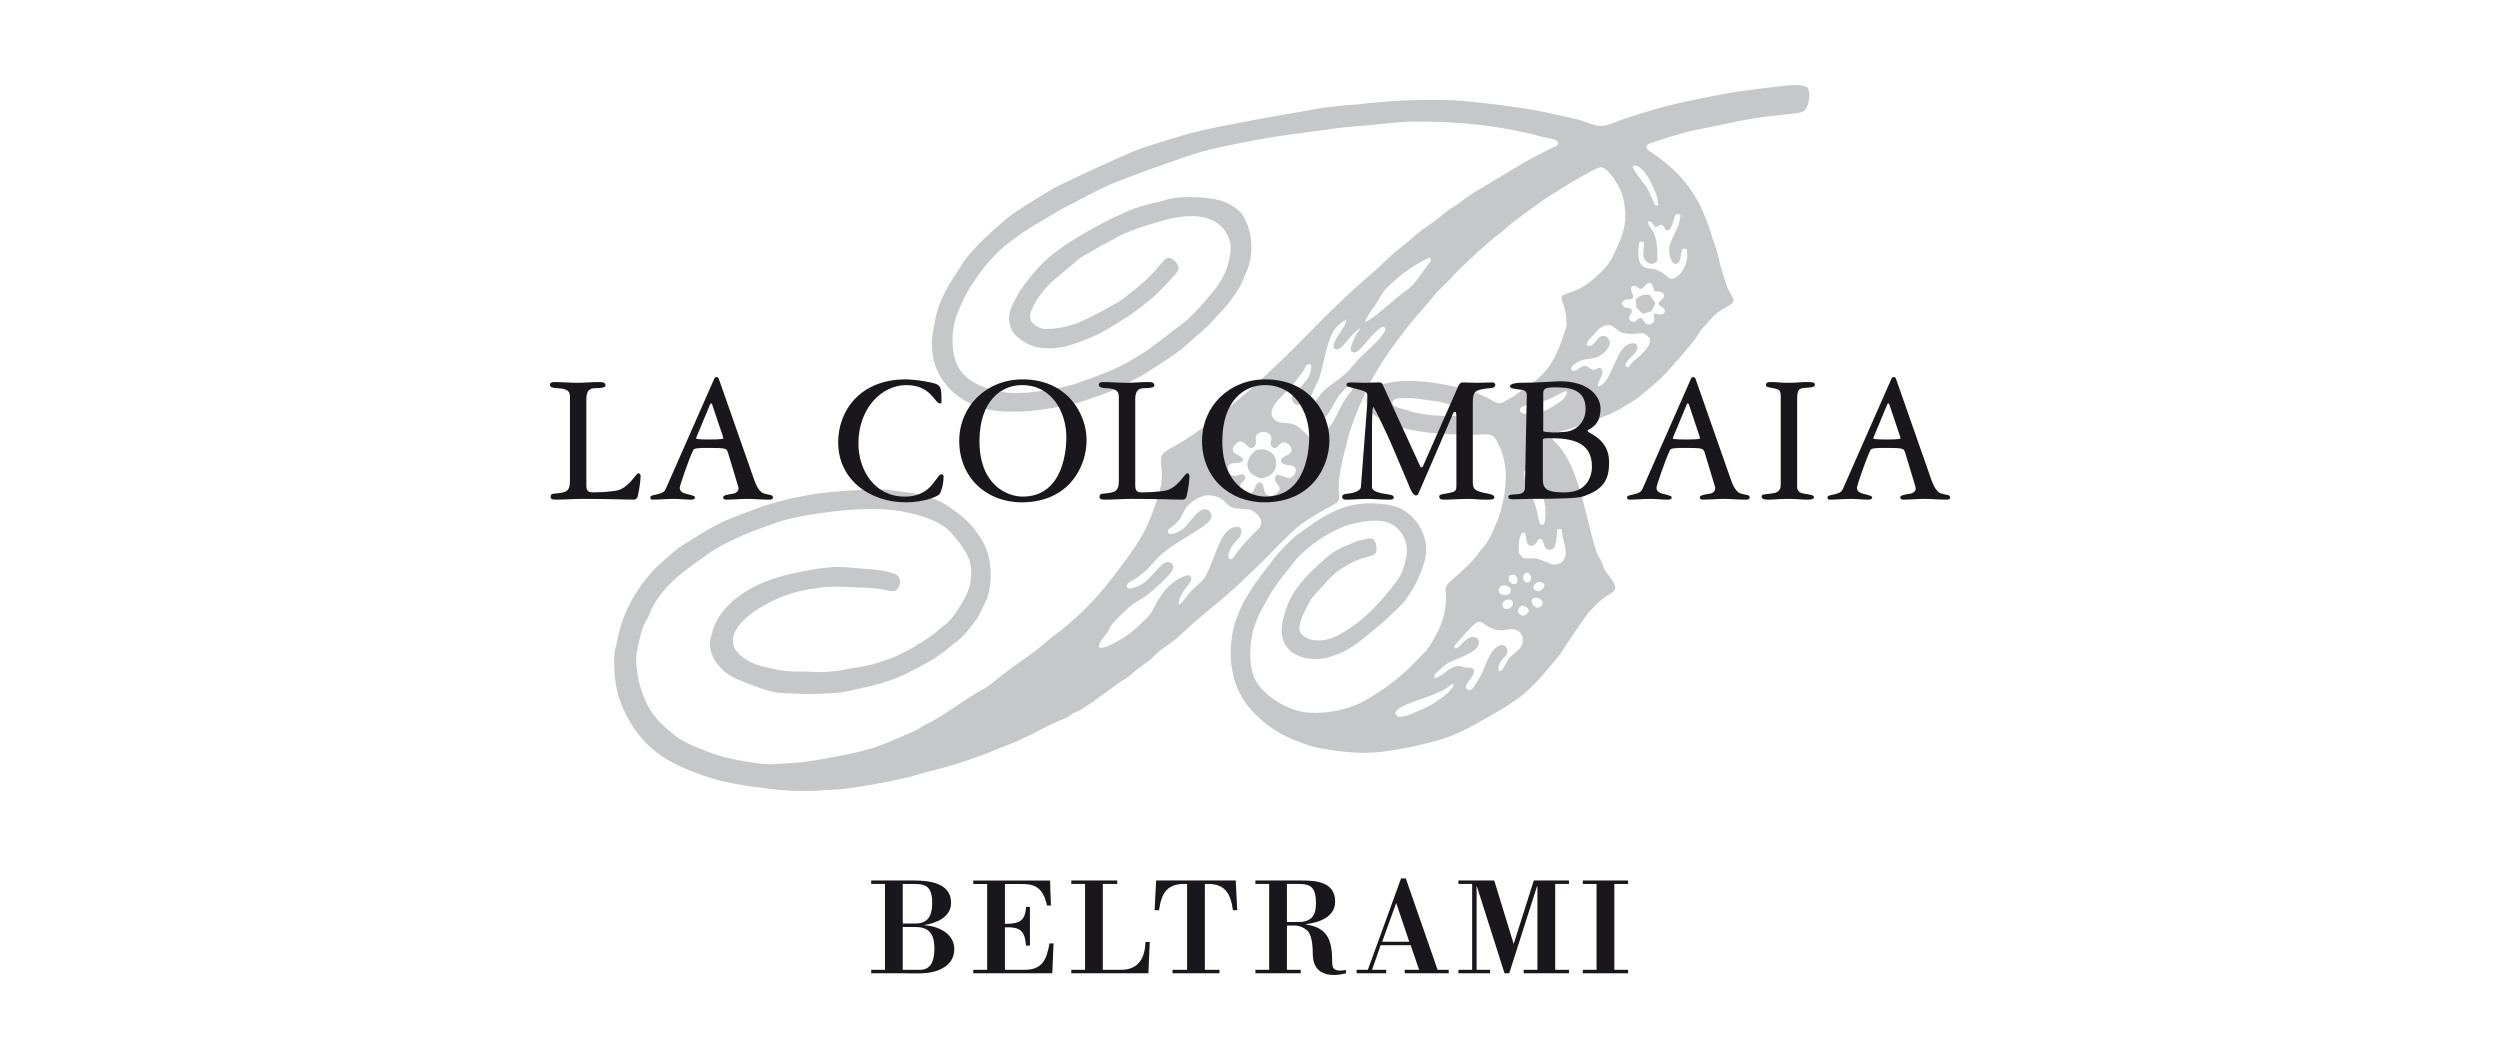 <?xml version="1.0" encoding="utf-8"?>
<!-- Generator: Adobe Illustrator 15.0.2, SVG Export Plug-In . SVG Version: 6.00 Build 0)  -->
<!DOCTYPE svg PUBLIC "-//W3C//DTD SVG 1.1//EN" "http://www.w3.org/Graphics/SVG/1.1/DTD/svg11.dtd">
<svg version="1.1" id="Livello_1" xmlns="http://www.w3.org/2000/svg" xmlns:xlink="http://www.w3.org/1999/xlink" x="0px" y="0px"
	 width="320px" height="133px" viewBox="0 0 320 133" enable-background="new 0 0 320 133" xml:space="preserve">
<g>
	<path fill="#C6C7C8" d="M228.888,10.928c0.59-0.066,2.168-0.095,2.472,0.306c0.498,0.68,0.119,2.526-0.408,2.924
		c-0.493,0.381-1.638,0.406-2.605,0.504c-2.792,0.271-5.305,0.688-8.033,1.313c-1.593,0.365-3.381,0.619-5.086,1.108
		c-1.207,0.341-2.363,0.712-3.579,1.109c-0.512,0.163-0.887,0.271-0.901,0.604c-0.038,0.425,0.69,0.736,1.001,0.958
		c1.135,0.832,2.176,1.609,3.124,2.624c1.279,1.373,2.356,2.989,3.069,4.638c0.196,0.425,0.355,0.925,0.564,1.409
		c0.2,0.467,0.37,0.918,0.493,1.414c0.26,0.972,0.712,1.905,0.921,2.924c0.206,0.985,0.519,2.034,0.855,3.028
		c0.144,0.407,0.228,0.878,0.512,1.408c0.174,0.369,0.64,0.979,0.595,1.313c-0.055,0.442-1.003,0.821-1.467,1.108
		c-0.849,0.531-1.334,1.099-1.961,1.815c-0.204,0.233-0.43,0.428-0.617,0.657c-0.375,0.508-0.638,1.063-1.001,1.509
		c-1.111,1.368-2.329,2.746-3.533,4.085c-0.849,0.949-1.689,1.585-2.658,2.421c-0.468,0.394-0.901,0.789-1.417,1.109
		c-0.986,0.61-2.056,1.314-3.221,1.814c-1.662,0.71-3.635,1.406-5.595,2.015c-0.625,0.197-1.658,0.335-1.774,0.758
		c-0.109,0.391,0.361,0.684,0.646,1.007c1.946,2.119,2.831,5.308,3.634,8.474c0.455,1.746,0.88,3.747,1.469,5.441
		c0.116,0.357,0.404,0.724,0.594,1.161c0.194,0.41,0.297,0.856,0.513,1.209c0.251,0.412,1.312,1.522,1.264,2.173
		c-0.022,0.435-0.541,0.675-1.008,0.957c-0.883,0.526-1.409,1.14-2.063,1.814c-0.351,0.346-0.605,0.684-0.852,1.059
		c-0.872,1.193-1.559,2.286-2.392,3.479c-0.242,0.376-0.478,0.796-0.747,1.16c-0.547,0.737-1.18,1.414-1.761,2.114
		c-0.88,1.089-1.833,2.044-2.879,2.976c-0.326,0.302-1.85,1.315-2.268,1.611c-0.195,0.142-1.001,0.593-1.211,0.707
		c-0.414,0.234-2.045,1.18-2.474,1.416c-1.647,0.902-3.367,1.769-5.44,2.318c-2.052,0.54-4.016,0.972-6.442,1.313
		c-3.092,0.432-6.258-0.022-8.887-0.554c-0.533-0.115-0.989-0.278-1.467-0.458c-0.959-0.357-1.894-0.713-2.709-1.159
		c-1.666-0.885-3.063-2.056-4.297-3.48c-0.543-0.637-1.104-1.612-1.461-2.421c-0.825-1.902-1.079-4.323-0.699-6.753
		c0.316-2.065,1.279-4.068,2.211-5.542c0.997-1.572,2.133-3.016,3.29-4.493c0.543-0.709,1.224-1.344,1.858-2.013
		c0.63-0.663,1.413-1.187,2.164-1.714c2.099-1.451,4.628-3.286,8.476-3.179c1.102,0.029,2.323,0.159,3.327,0.553
		c0.956,0.383,1.91,1.25,2.467,2.071c0.577,0.846,1.111,2.166,1.063,3.428c-0.051,1.326-0.579,2.503-1.007,3.53
		c-0.372,0.881-1.1,2.061-1.672,2.821c-0.544,0.743-1.479,1.48-2.268,2.27c-0.787,0.787-3.226,2.742-3.684,3.078
		c-0.853,0.631-1.752,1.238-2.865,1.61c-0.562,0.187-1.165,0.441-1.722,0.504c-2.811,0.347-4.875-0.791-5.234-2.925
		c-0.193-1.108,0.175-2.367,0.493-3.377c0.307-0.965,0.852-1.975,1.365-2.667c1.094-1.515,2.459-2.779,4.038-4.136
		c0.7-0.606,1.478-1.028,2.611-1.466c0.393-0.14,0.846-0.406,1.466-0.555c0.575-0.132,1.274-0.351,1.621-0.196
		c0.444,0.201,0.592,1.322,0.444,1.705c-0.163,0.446-0.893,0.528-1.654,0.76c-1.625,0.475-3.466,1.652-4.402,2.729
		c-0.343,0.411-0.768,0.826-1.16,1.252c-0.352,0.436-0.816,0.814-1.088,1.263c-0.156,0.25-1.634,2.717-1.517,3.886
		c0.06,0.69,0.952,1.171,1.517,1.306c1.062,0.264,2.184,0.003,3.019-0.351c0.81-0.358,1.434-0.779,2.216-1.312
		c2.113-1.451,3.746-3.3,5.337-5.346c0.518-0.655,0.983-1.291,1.263-2.268c0.291-0.949,0.567-1.963,0.308-3.027
		c-0.201-0.803-0.65-1.596-1.365-2.166c-1.472-1.188-3.896-0.76-5.85-0.247c-0.887,0.222-1.742,0.676-2.474,1.056
		c-1.527,0.795-2.857,1.881-4.072,3.028c-0.313,0.29-1.279,1.649-1.57,1.961c-0.538,0.596-1.001,1.316-1.521,2.021
		c-0.493,0.69-0.92,1.476-1.294,2.216c-0.202,0.396-0.468,0.771-0.664,1.159c-0.185,0.399-0.328,0.83-0.494,1.263
		c-0.358,0.882-0.515,1.765-0.612,2.924c-0.18,2.269,0.206,4.19,1.517,5.493c1.165,1.174,2.638,2.156,4.433,2.675
		c2.689,0.77,6.572-0.064,8.681-1.262c2.214-1.262,4.233-2.733,6.035-4.536c0.313-0.313,1.51-1.513,1.775-1.815
		c0.533-0.626,0.954-1.424,1.362-2.173c0.596-1.112,1.07-2.414,1.208-4.077c0.051-0.542-0.044-1.001-0.046-1.619
		c-0.003-0.487,0.412-0.867,0.852-1.262c1.283-1.136,2.596-2.248,3.581-3.676c0.228-0.356,0.569-0.658,0.804-1.013
		c0.504-0.745,0.873-1.647,1.207-2.415c0.526-1.174,0.956-2.699,1.159-4.339c0.296-2.3-0.011-4.37-0.901-6.045
		c-0.208-0.393-0.425-0.87-0.802-1.015c-0.624-0.222-1.578-0.034-2.474-0.051c-3.955-0.058-7.691-0.212-10.743-1.511
		c-0.897-0.386-2.376-1.156-2.725-2.217c-0.367-1.105,0.418-1.922,1.156-2.371c1.627-0.981,5.038-0.899,7.366-0.553
		c2.47,0.368,4.575,0.855,6.552,1.765c0.576,0.264,1.338,0.841,1.872,0.854c0.379,0.016,0.642-0.249,1.008-0.453
		c0.358-0.203,0.675-0.34,0.902-0.502c0.667-0.47,1.199-0.915,1.667-1.211c1.113-0.708,2.184-1.668,2.919-2.772
		c0.853-1.285,1.257-2.503,1.777-3.981c0.124-0.408,0.276-0.732,0.308-1.16c0.02-0.861-0.103-1.626-0.363-2.472
		c-0.094-0.307-0.349-0.81-0.252-1.058c0.104-0.29,0.756-0.473,1.159-0.605c1.424-0.488,2.316-1.156,3.221-1.968
		c0.951-0.845,1.744-1.637,2.32-2.924c0.514-1.137,1.105-2.293,1.365-3.83c0.163-0.999,0.066-2.044-0.155-3.127
		c-0.208-0.984-0.527-1.605-1.055-2.421c-0.271-0.412-1.117-1.66-1.776-1.715c-0.387-0.032-1.186,0.432-1.704,0.708
		c-1.573,0.861-3.005,1.729-4.483,2.676c-0.489,0.318-0.998,0.599-1.468,0.956c-0.44,0.328-3.689,2.656-4.073,3.027
		c-0.22,0.199-1.059,0.928-1.316,1.108c-0.464,0.324-2.157,1.778-2.574,2.166c-1.221,1.135-2.477,2.261-3.632,3.53
		c-0.751,0.828-1.638,1.549-2.321,2.421c-1.052,1.351-2.231,2.512-3.272,3.88c-1.005,1.326-2.071,2.684-3.019,4.135
		c-0.623,0.953-1.157,1.96-1.773,2.976c-0.311,0.508-0.49,1.083-0.751,1.664c-0.717,1.556-1.46,3.314-1.979,5.14
		c-0.173,0.638-0.337,1.261-0.494,1.918c-0.381,1.618-0.8,3.108-0.769,5.192c0.021,0.368,0.098,0.749,0,1.059
		c-0.118,0.419-0.858,0.72-1.452,1.058c-1.585,0.896-3.361,1.897-4.479,3.027c-0.627,0.623-1.271,1.227-1.929,1.866
		c-0.601,0.612-1.213,1.277-1.856,1.91c-2.072,2.021-4.208,4.096-6.559,5.952c-0.47,0.37-0.895,0.792-1.364,1.16
		c-1.347,1.056-2.619,2.47-4.032,3.479c-0.479,0.343-1.005,0.671-1.458,1.056c-0.455,0.395-0.823,0.866-1.313,1.212
		c-0.496,0.356-0.989,0.68-1.46,1.063c-0.464,0.372-0.87,0.795-1.362,1.109c-0.522,0.328-1.049,0.621-1.51,1.006
		c-0.491,0.397-0.962,0.717-1.467,1.057c-0.507,0.343-0.946,0.756-1.459,1.058c-0.526,0.312-0.988,0.704-1.517,0.962
		c-0.289,0.136-0.589,0.225-0.852,0.4c-0.264,0.18-0.474,0.372-0.76,0.505c-0.573,0.266-1.168,0.495-1.765,0.758
		c-1.129,0.5-2.167,1.187-3.325,1.662c-0.58,0.238-1.128,0.583-1.714,0.803c-0.611,0.235-1.215,0.458-1.816,0.707
		c-2.378,1.014-4.769,1.816-7.461,2.574c-0.655,0.183-1.333,0.321-2.021,0.503c-0.632,0.164-1.262,0.398-1.911,0.555
		c-2.683,0.636-5.528,1.188-8.475,1.561c-0.761,0.099-1.556,0.091-2.369,0.153c-2.317,0.186-4.872,0.131-7.154-0.153
		c-3.097-0.379-5.925-0.801-8.373-1.664c-2.583-0.905-4.872-1.907-6.608-3.427c-1.764-1.538-3.113-3.476-4.084-5.951
		c-0.48-1.239-0.739-2.647-0.802-4.229c-0.039-0.791-0.081-1.583,0.051-2.371c0.057-0.341,0.191-0.661,0.248-1.014
		c0.524-3.128,1.81-5.657,3.428-7.813c0.706-0.927,1.502-1.832,2.421-2.623c0.899-0.777,1.759-1.617,2.771-2.218
		c1.024-0.603,2.042-1.288,3.131-1.91c1.053-0.605,2.167-1.154,3.375-1.62c2.375-0.909,4.877-1.883,7.615-2.422
		c1.396-0.269,2.817-0.584,4.34-0.7c0.751-0.064,1.539-0.156,2.318-0.204c1.507-0.086,3.146-0.229,4.732-0.153
		c0.763,0.04,1.524,0.179,2.276,0.254c1.442,0.144,2.808,0.475,4.076,0.905c1.169,0.396,2.234,1.148,3.181,1.868
		c0.971,0.741,1.784,1.521,2.474,2.522c0.711,1.03,1.347,2.137,1.56,3.479c0.233,1.449,0.258,2.896-0.154,4.435
		c-0.164,0.637-0.472,1.175-0.751,1.764c-0.288,0.599-0.521,1.125-0.911,1.613c-0.789,1-1.399,1.891-2.371,2.624
		c-0.482,0.37-0.948,0.723-1.406,1.11c-1.37,1.139-2.978,1.926-4.689,2.822c-2.283,1.193-4.718,1.758-7.665,2.371
		c-0.366,0.076-0.69,0.158-1.058,0.204c-1.131,0.133-2.389,0.161-3.58,0.197c-0.791,0.026-1.588-0.001-2.371-0.051
		c-0.785-0.042-1.609-0.037-2.319-0.146c-1.32-0.209-2.614-0.753-3.829-1.211c-1.253-0.474-2.307-0.943-3.18-1.815
		c-0.917-0.916-1.633-2.162-1.459-3.581c0.034-0.293,0.164-0.667,0.249-1.006c0.239-0.937,0.702-1.838,1.21-2.522
		c2.087-2.799,5.618-4.434,9.831-5.244c1.32-0.256,2.79-0.559,4.34-0.657c1.517-0.091,3.134,0.146,4.688,0.255
		c0.77,0.054,1.49,0.126,2.218,0.299c0.69,0.175,1.408,0.288,1.663,0.81c0.291,0.606-0.054,1.5-0.503,1.663
		c-0.36,0.132-0.87-0.028-1.519-0.153c-1.508-0.289-3.431-0.276-4.937-0.351c-1.102-0.052-2.138-0.054-3.223,0.104
		c-1.045,0.144-2.052,0.298-2.977,0.553c-1.926,0.525-3.368,1.235-4.894,2.167c-0.682,0.417-1.289,0.87-1.97,1.561
		c-0.767,0.786-1.748,2.182-1.007,3.53c0.417,0.752,1.24,1.305,2.021,1.713c0.829,0.447,1.803,0.634,2.822,0.861
		c1.132,0.246,2.212,0.392,3.274,0.351c1.101-0.037,2.185,0.12,3.428,0.051c0.868-0.049,1.735-0.138,2.523-0.299
		c1.114-0.234,2.666-0.389,3.828-0.76c0.989-0.313,1.886-0.561,2.729-0.955c0.846-0.394,1.637-0.786,2.412-1.262
		c0.731-0.446,1.518-0.934,2.277-1.465c0.354-0.25,0.657-0.563,1.005-0.854c0.343-0.283,0.725-0.525,1.007-0.81
		c0.571-0.575,1.085-1.357,1.56-2.115c0.499-0.791,0.948-1.635,1.159-2.523c0.619-2.537-0.192-4.053-1.354-5.542
		c-0.57-0.731-1.075-1.371-1.765-1.918c-1.26-0.996-3.414-1.639-5.396-2.02c-3.14-0.592-7.017-0.305-10.284,0.153
		c-2.212,0.313-4.242,0.677-6.104,1.313c-2.773,0.949-5.386,2.004-7.708,3.376c-0.784,0.466-1.446,1.018-2.175,1.508
		c-2.358,1.627-5.009,3.761-6.198,6.761c-0.167,0.429-0.392,0.794-0.605,1.21c-0.397,0.768-0.605,1.825-0.854,2.822
		c-0.564,2.218,0.005,4.584,0.65,6.353c0.667,1.799,1.708,3.212,3.078,4.341c0.685,0.561,1.314,1.142,2.114,1.559
		c0.42,0.217,0.828,0.423,1.261,0.606c1.28,0.525,2.63,1.102,4.085,1.46c0.942,0.232,2.005,0.437,3.078,0.604
		c1.087,0.176,2.245,0.344,3.325,0.254c1.191-0.104,2.369-0.12,3.479-0.254c1.102-0.134,2.148-0.319,3.182-0.504
		c2.618-0.469,5.081-0.951,7.357-1.866c1.268-0.507,2.607-1.113,3.879-1.664c0.418-0.18,0.759-0.46,1.16-0.706
		c0.389-0.225,0.832-0.387,1.211-0.606c1.187-0.66,2.254-1.428,3.376-2.166c0.755-0.486,1.486-0.999,2.276-1.459
		c0.383-0.229,0.802-0.407,1.16-0.655c0.71-0.507,1.381-1.082,2.063-1.613c1.396-1.094,2.854-2.041,4.288-3.128
		c0.684-0.523,1.306-1.139,2.013-1.663c2.078-1.545,4.086-3.342,5.799-5.293c1.701-1.932,3.282-4.055,4.792-6.251
		c1.37-1.996,2.109-3.897,2.924-6.353c0.294-0.896,0.532-1.889,0.504-3.179c-0.021-0.606-0.246-1.603,0-2.167
		c0.184-0.42,1.027-0.858,1.661-1.209c1.841-1.027,3.521-2.216,4.996-3.479c0.509-0.441,1.138-0.766,1.664-1.21
		c1.477-1.243,3.173-2.645,4.536-3.931c1.951-1.847,3.915-3.704,5.745-5.601c2.832-2.929,5.624-5.603,8.735-8.263
		c1.004-0.871,1.908-1.885,2.965-2.677c1.069-0.805,2.043-1.771,3.119-2.567c0.561-0.41,1.118-0.751,1.667-1.16
		c0.527-0.408,1.022-0.869,1.556-1.261c0.568-0.418,1.163-0.709,1.723-1.161c0.526-0.438,1.101-0.766,1.652-1.16
		c0.291-0.188,1.456-0.864,1.775-1.057c1.143-0.7,2.33-1.386,3.531-2.123c1.415-0.87,2.939-1.67,4.586-2.465
		c0.224-0.117,0.794-0.258,0.805-0.605c0.028-0.564-1.455-0.699-1.964-0.81c-0.857-0.191-1.304-0.399-2.166-0.554
		c-0.792-0.139-1.522-0.345-2.318-0.454c-0.408-0.053-4.739-1.072-12.756-0.962c-0.902,0.016-4.261,0.392-5.048,0.46
		c-1.729,0.138-3.376,0.266-4.998,0.502c-3.271,0.48-6.508,0.821-9.565,1.409c-3.094,0.598-6.179,1.184-8.876,2.121
		c-2.032,0.699-7.43,2.637-8.064,2.926c-0.659,0.292-1.34,0.509-1.971,0.801c-1.814,0.845-3.629,1.858-5.448,2.772
		c-0.593,0.307-1.164,0.677-1.756,1.013c-0.575,0.317-3.411,2.009-4.187,2.619c-0.754,0.583-1.619,1.125-2.319,1.816
		c-0.926,0.911-1.811,1.843-2.575,2.925c-0.37,0.524-0.738,1.057-1.108,1.612c-0.708,1.054-1.337,2.464-1.816,3.683
		c-0.819,2.085-0.795,5.132,0.206,6.855c0.945,1.633,2.949,2.584,5.191,3.027c1.513,0.297,3.209,0.219,4.885,0
		c1.651-0.215,3.251-0.497,4.597-0.904c1.378-0.431,2.741-0.973,4.032-1.466c1.331-0.507,2.583-1.106,3.676-1.816
		c0.569-0.365,1.181-0.666,1.712-1.057c1.051-0.763,2.097-1.522,3.131-2.371c0.5-0.406,1.06-0.755,1.56-1.16
		c0.997-0.81,1.864-1.771,2.729-2.771c1.247-1.446,2.615-2.955,3.069-5.193c0.172-0.804,0.342-1.57,0.154-2.371
		c-0.294-1.253-1.129-2.361-2.524-2.923c-2.279-0.927-5.357-0.124-7.614,0.604c-1.165,0.375-2.303,0.723-3.377,1.211
		c-1.057,0.477-2.003,1.079-2.975,1.561c-0.515,0.261-0.979,0.577-1.458,0.86c-0.503,0.292-0.976,0.502-1.416,0.853
		c-0.8,0.658-1.59,1.349-2.464,2.071c-0.827,0.67-1.549,1.272-2.276,2.268c-0.267,0.369-0.64,0.833-0.903,1.358
		c-0.289,0.575-0.785,1.444-0.503,2.122c0.192,0.478,1.054,1.089,1.713,1.108c1.89,0.05,3.219-0.418,4.033-0.657
		c0.402-0.122,2.526-1.134,3.181-1.508c0.635-0.377,1.276-0.707,2.012-1.117c0.62-0.34,1.202-0.831,1.816-1.307
		c1.234-0.946,2.219-1.811,3.274-2.975c0.231-0.254,0.423-0.528,0.708-0.86c0.215-0.249,0.505-0.63,0.861-0.656
		c0.579-0.04,1.301,0.706,1.304,1.261c0.012,0.466-0.56,0.999-1.006,1.517c-0.445,0.51-0.843,0.855-1.21,1.254
		c-0.881,0.969-1.871,1.675-2.67,2.318c-0.236,0.198-1.202,0.895-1.467,1.065c-1.444,0.904-3.174,2.085-4.74,2.722
		c-1.145,0.47-2.389,0.978-3.725,1.261c-1.319,0.272-3.005,0.29-4.29-0.306c-0.24-0.111-0.549-0.297-0.801-0.453
		c-0.734-0.442-1.437-1.11-1.664-2.064c-0.38-1.516,0.347-2.571,0.957-3.786c0.268-0.535,0.611-0.981,1.004-1.509
		c1.02-1.373,2.312-2.814,3.634-3.836c2.007-1.542,3.852-2.592,6.147-3.829c1.116-0.6,2.229-1.106,3.383-1.612
		c1.148-0.513,2.4-0.83,3.83-1.16c0.615-0.148,1.3-0.407,2.012-0.501c1.461-0.208,3.215-0.156,4.689,0.043
		c1.683,0.235,2.889,0.787,3.837,1.765c0.525,0.546,0.805,1.291,1.064,2.072c0.491,1.509,0.511,3.613-0.154,5.293
		c-0.083,0.188-0.184,0.369-0.254,0.555c-0.211,0.514-0.443,1.102-0.706,1.612c-0.34,0.656-0.84,1.262-1.263,1.866
		c-0.42,0.593-0.951,1.117-1.458,1.663c-0.523,0.556-1.016,1.152-1.518,1.613c-0.529,0.492-1.108,0.989-1.662,1.466
		c-0.562,0.48-1.101,1.026-1.663,1.457c-1.179,0.9-2.446,1.704-3.735,2.523c-0.637,0.407-1.27,0.817-1.962,1.161
		c-1.357,0.666-2.651,1.45-4.236,2.013c-0.766,0.278-1.536,0.546-2.319,0.81c-1.552,0.525-3.403,0.838-5.141,1.108
		c-1.896,0.296-3.849,0.404-5.798,0.255c-3.644-0.291-6.354-2.152-7.769-4.741c-0.759-1.39-1.088-3.283-0.801-5.244
		c0.061-0.44,0.183-0.87,0.247-1.313c0.479-3.09,2.072-5.221,3.479-7.46c0.783-1.237,1.864-2.315,2.873-3.326
		c0.521-0.52,2.715-2.49,3.325-2.924c0.598-0.424,1.228-0.857,1.867-1.262c0.646-0.41,3.19-1.995,3.889-2.369
		c0.642-0.351,8.362-4.01,10.734-4.895c1.533-0.564,3.137-1,4.74-1.509c3.194-1.02,6.621-1.561,10.188-2.269
		c0.853-0.172,6.176-1.077,7.965-1.415c0.905-0.166,1.839-0.216,2.76-0.349c0.936-0.133,1.901-0.137,2.885-0.255
		c1.847-0.216,3.729-0.358,5.798-0.453c2.006-0.085,4.116-0.102,6.055,0c0.5,0.028,2.418,0.217,2.863,0.256
		c1.461,0.106,5.117,0.641,5.563,0.699c1.795,0.265,3.511,0.621,5.232,1.015c0.796,0.183,1.673,0.355,2.522,0.604
		c0.791,0.224,1.581,0.63,2.372,0.701c0.07,0.013,0.167,0.009,0.236,0c0.834-0.04,1.896-0.557,2.781-0.854
		c2.721-0.929,5.565-1.77,8.526-2.369c2.079-0.424,3.91-0.843,6.101-1.161c1.918-0.284,3.644-0.493,6.399-0.809
		C228.823,10.926,228.849,10.938,228.888,10.928 M211.647,24.04c-0.348-0.708-0.676-1.437-1.06-1.917
		c-0.269-0.35-1.256-1.338-1.616-0.759c0.424,0.884,1.066,1.624,1.672,2.421c0.472,0.651,0.661,1.306,1.004,2.02
		c0.079,0.198,0.168,0.61,0.547,0.504C212.295,25.597,211.984,24.773,211.647,24.04 M214.513,27.417
		c-0.342,0.528-0.44,2.165-1.156,2.063c-0.289-0.038-0.261-0.517-0.55-0.647c-0.371-0.169-0.462,0.114-0.872,0.246
		c-0.381-0.165-0.387-0.905-0.984-0.707c0.022,0.551,0.479,0.897,0.697,1.365c0.466,0.97,0.498,2.138,0.495,3.579
		c-0.438,0.829-1.543,0.4-1.757-0.401c-0.161-0.617,0.154-1.365,0-1.968h-0.564c-0.182,1.342-0.309,2.908,0.822,3.326
		c0.343,0.134,0.802,0.083,1.206,0.203c0.296,0.09,0.71,0.29,0.957,0.453c0.376,0.258,0.816,0.744,1.162,0.758
		c0.26,0.006,0.689-0.255,0.902-0.454c0.75-0.707,1.354-2.081,1.007-3.383h-0.495c-0.368,0.543-0.106,1.942-0.924,1.919
		c-0.655-0.021-0.95-1.577-0.747-2.32c0.321-1.209,1.406-2.541,1.365-3.982C214.929,27.41,214.722,27.414,214.513,27.417
		 M181.345,33.821c-1.032,0.604-1.845,1.24-2.678,1.969c-0.41,0.356-0.857,0.74-1.21,1.108c-0.544,0.589-0.943,1.413-1.395,2.116
		c-0.506,0.718-1.084,1.425-1.336,2.216c1.033-0.483,1.937-1.343,2.884-2.115c0.465-0.372,0.903-0.779,1.364-1.16
		c0.472-0.396,1.009-0.713,1.463-1.108c0.855-0.754,1.549-1.913,2.221-2.823c0.18-0.261,0.748-0.708,0.392-1.012
		c-0.002-0.03-0.007-0.058-0.03-0.053C182.452,33.163,181.885,33.501,181.345,33.821 M211.188,36.191
		c-0.628,0.047-0.65,0.682-1.211,0.802c-0.317-0.082-0.521-0.456-0.852-0.402c-0.732,0.125-0.102,1.052-0.05,1.364
		c-0.115,0.353-0.52,0.459-0.955,0.352c-0.221,0.129-0.417,0.293-0.562,0.502c0.057,0.308,0.337,0.419,0.508,0.606
		c0.578-0.032,0.794,0.088,0.802,0.46c0.008,0.296-0.371,0.539-0.338,0.802c0.009,0.24,0.181,0.478,0.493,0.502
		c0.489,0.042,0.481-0.418,0.953-0.502c0.413,0.104,0.461,0.805,0.974,0.86c0.322,0.034,0.71-0.144,0.797-0.554
		c0.068-0.359-0.317-0.709,0.188-0.861c0.557,0.23,1.15,0.183,1.161-0.298c0.033-0.528-0.742-0.5-0.801-1.014
		c0.141-0.463,0.764-0.507,0.714-1.007c-0.04-0.503-0.664-0.499-1.262-0.502C211.597,36.9,211.592,36.352,211.188,36.191
		 M170.961,41.989c-0.827,1.05-1.195,2.83-1.57,4.383c-0.177,0.774-0.361,1.592-0.647,2.319c-0.145,0.338-0.351,0.678-0.512,1.013
		c-0.175,0.378-0.269,0.798-0.463,1.058c-0.269,0.396-1.142,1.113-1.703,1.057c-0.366-0.032-0.688-0.428-0.702-0.758
		c-0.032-0.55,0.706-1.09,1.062-1.459c0.435-0.471,0.914-0.999,1.108-1.414c0.122-0.297,0.537-1.408,0.102-1.562
		c-0.416-0.138-0.624,0.565-0.718,0.708c-0.228,0.376-0.443,0.587-0.594,0.802c-0.992,1.445-1.622,1.87-2.679,3.026
		c-0.409,0.44-1.043,1.238-0.854,2.021c0.094,0.357,0.465,0.664,0.753,0.802c0.409,0.197,1.504,0.104,2.112,0.356
		c0.472,0.187,0.833,0.552,1.129,0.803c0.338,0.319,0.636,0.779,1.088,0.808c0.475,0.03,1.239-0.496,1.621-0.758
		c0.982-0.642,1.259-1.379,1.755-2.37c0.42-0.818,0.839-1.637,1.334-2.32c0.222-0.325,0.686-0.616,0.597-1.108
		c-0.688-0.165-1.055,0.44-1.367,0.759c-0.777,0.8-1.109,1.697-1.754,2.722c-0.205,0.314-0.708,1.03-1.262,1.004
		c-0.309-0.01-0.735-0.401-0.822-0.751c-0.223-1.13,0.764-2.306,1.159-2.77c0.942-1.091,2.509-1.807,3.634-3.079
		c0.266-0.303,0.51-0.619,0.77-0.91c1.054-1.218,2.401-2.169,3.32-3.377c0.16-0.205,0.637-0.827,0.396-1.057
		c-0.327-0.336-0.842,0.26-1.107,0.502c-0.853,0.781-1.028,1.182-1.758,1.918c-0.245,0.244-0.693,0.814-1.106,0.751
		c-0.63-0.083-0.324-0.871-0.154-1.254c0.146-0.334,0.256-0.649,0.354-0.86c0.172-0.365,0.503-0.578,0.599-1.006
		c-0.523,0.417-0.953,0.822-1.466,1.407c-0.24,0.307-1.031,1.384-1.552,1.313c-0.679-0.087-0.268-0.906-0.049-1.313
		c0.155-0.28,0.361-0.568,0.497-0.802c0.389-0.636,0.784-1.1,0.812-1.663h-0.104C171.847,41.2,171.284,41.57,170.961,41.989
		 M208.765,46.577c0.511-0.562,1.156-1,1.621-1.511c0.313-0.354,0.911-0.993,0.802-1.618c-0.026-0.238-0.468-0.685-0.75-0.751
		c-0.522-0.131-1.053,0.055-1.518,0.05c-0.487-0.011-1.063-0.063-1.52-0.254c-0.437-0.193-0.703-0.681-1.159-0.81
		c-1.077-0.317-1.789,0.599-2.248,1.16c-0.188,0.205-0.402,0.404-0.564,0.606c-0.149,0.184-0.372,0.485-0.307,0.81
		c1.054,0.23,1.264-1.313,2.165-1.263c0.402,0.023,0.746,0.443,0.764,0.912c0.005,0.667-0.897,1.465-1.41,1.714
		c-0.728,0.348-1.684,0.275-2.37,0.553c-0.413,0.161-1.486,0.747-1.007,1.306c0.691,0.067,1.053-0.712,1.703-0.648
		c0.313,0.026,0.619,0.486,1.026,0.502c0.325,0.008,0.396-0.259,0.797-0.256c0.918,0.599-0.466,1.729-0.202,2.421
		c0.885-0.279,1.326-1.351,1.811-2.368c0.499-1.036,0.872-2.087,1.516-2.721c0.314-0.312,1.565-0.915,1.671,0
		c0.071,0.708-1.037,1.394-1.315,1.859c-0.093,0.155-0.402,0.467-0.101,0.658C208.485,47.137,208.638,46.737,208.765,46.577
		 M197.529,51.368c-0.418,0.137-0.997,0.246-1.653,0.402c-0.594,0.13-1.36,0.239-1.332,0.757c0.047,0.512,1.188,0.586,1.826,0.502
		c0.702-0.095,1.628-0.542,2.165-0.859c0.625-0.359,1.354-0.792,1.72-1.254c0.158-0.2,0.493-0.724,0.188-0.861
		C199.441,50.417,198.84,50.933,197.529,51.368 M178.222,51.564c-0.018,0.408,0.529,0.568,1.057,0.708
		c0.502,0.138,1.021,0.304,1.35,0.409c0.981,0.301,2.426,0.453,3.088,0.504c0.692,0.053,1.442,0.05,2.371,0.05
		c0.788,0,1.991,0.089,1.909-0.51c-0.047-0.4-1.062-0.565-1.76-0.751c-0.723-0.198-1.4-0.439-2.027-0.555
		c-0.733-0.144-1.5-0.175-2.217-0.306c-0.806-0.153-1.705-0.208-2.421-0.153C178.986,51.007,178.225,50.972,178.222,51.564
		 M162.638,56.859c-0.053-0.287,0.163-0.508,0.103-0.854c-0.169-0.963-1.842-0.925-2.013-0.051c-0.054,0.271,0.078,0.526,0.051,0.76
		c-0.051,0.306-0.205,0.478-0.51,0.649c-0.603,0.026-0.917-0.896-1.56-0.853c-0.393,0.022-0.919,0.634-0.913,1.005
		c0.021,0.822,1.135,0.598,1.313,1.364c-0.346,0.717-1.732,0.026-1.92,0.906c-0.093,0.49,0.18,1.015,0.657,1.109
		c0.514,0.103,0.729-0.185,1.212-0.199c0.137,0.133,0.325,0.212,0.356,0.451c-0.136,0.562-0.764,0.654-0.706,1.314
		c0.035,0.456,0.733,0.829,1.114,0.803c0.871-0.059,0.742-1.557,1.45-1.511c0.746,0.048,0.206,1.637,1.262,1.715
		c0.488,0.032,1.26-0.443,1.264-0.912c0.004-0.501-0.742-0.831-0.597-1.41c0.209-0.875,1.238,0.104,1.807,0.053
		c0.409-0.04,0.91-0.601,0.853-1.057c-0.118-1.026-1.645-0.197-1.908-1.159c0.161-0.779,1.354-0.602,1.362-1.416
		c0.006-0.455-0.577-0.971-0.954-0.956c-0.568,0.012-0.766,0.788-1.316,0.751C162.778,57.141,162.682,57.068,162.638,56.859
		 M197.785,66.341c0.207-2.164-0.569-3.747-1.364-5.243c-0.33-0.634-0.939-1.457-1.365-0.657c0.063,1.191,0.563,2.188,1.108,3.325
		c0.211,0.438,0.402,0.974,0.565,1.671c0.063,0.316,0.279,1.643,0.493,1.714c0.092,0.026,0.146-0.022,0.307,0
		C197.743,66.997,197.746,66.653,197.785,66.341 M152.51,75.617c0.529-0.581,1.265-1.059,1.713-1.713
		c0.297-0.438,0.487-0.997,0.699-1.51c0.225-0.537,0.448-1.1,0.656-1.619c0.411-1.012,0.812-2.166,1.611-2.873
		c0.475-0.418,1.591-0.825,1.716,0c0.114,0.705-0.701,1.328-1.007,1.713c-0.084,0.117-1.145,1.681-0.452,1.918
		c0.365,0.125,0.52-0.326,0.605-0.454c0.768-1.077,1.641-1.998,2.523-2.874c0.365-0.367,0.846-0.707,0.853-1.312
		c0.006-0.581-0.549-1.232-1.108-1.51c-0.723-0.368-1.875-0.12-2.67-0.46c-0.654-0.275-0.945-0.96-1.661-1.253
		c-0.392-0.168-1.071-0.314-1.62-0.256c-0.805,0.098-1.977,0.863-2.465,1.459c-0.361,0.443-0.617,1.231-0.963,1.671
		c-0.183,0.225-0.48,0.506-0.75,0.751c-0.253,0.227-0.831,0.438-0.656,0.86c0.232,0.582,1.606-0.241,1.764-0.356
		c0.87-0.609,1.934-2.688,2.968-2.619c0.433,0.027,0.81,0.457,0.81,0.853c0.004,0.785-1.461,1.596-1.971,1.919
		c-1.728,1.13-3.218,1.911-4.638,3.179c-0.675,0.61-1.201,1.426-1.908,2.013c-0.317,0.264-0.736,0.572-1.211,0.911
		c-0.308,0.214-1.271,0.563-1.108,1.058c0.13,0.39,0.682,0.183,1.058,0.051c1.241-0.438,1.72-1.055,2.574-1.969
		c0.435-0.475,1.084-1.351,1.755-1.26c0.229,0.036,0.549,0.331,0.564,0.656c0.007,0.329-0.434,0.834-0.708,1.16
		c-0.337,0.39-0.676,0.701-0.963,0.962c-0.714,0.638-1.385,1.271-2.063,1.715c-0.792,0.51-1.601,0.933-2.27,1.609
		c-0.654,0.646-1.396,1.269-1.918,1.963c-0.236,0.317-0.379,0.724-0.605,1.065c-0.37,0.559-1.028,1.055-1.006,1.815
		c0.733,0.139,1.427-0.306,2.012-0.604c1.329-0.682,2.251-1.381,3.232-2.32c0.473-0.461,1.009-0.934,1.363-1.415
		c0.403-0.563,0.667-1.26,1.059-1.867c0.368-0.578,0.8-1.207,1.302-1.663c0.679-0.614,1.471-1.184,2.526-1.408
		c0.599,0.319,0.287,0.804-0.052,1.254c-0.526,0.702-1.274,1.518-1.212,2.574C151.543,76.978,151.917,76.258,152.51,75.617
		 M199.355,67.705c-0.198,1.053,0.013,2.671-1.026,2.669c-0.661-0.001-0.69-0.809-0.954-1.365h-0.411
		c-0.158,0.127-0.215,0.356-0.339,0.503c-0.146,0.157-0.356,0.354-0.564,0.356c-0.74,0.008-0.655-0.95-0.853-1.662
		c-0.38-0.119-0.483,0.138-0.592,0.402c-0.257,0.57-0.207,1.416-0.205,2.167c0.123,0.177,0.361,0.553,0.645,0.656
		c0.301,0.104,0.949-0.021,1.467,0.052c0.938,0.125,1.593,0.689,2.318,0.758c1.06,0.099,1.638-0.729,1.57-1.662
		c-0.085-0.935-0.454-1.967-0.563-2.874H199.355z M195.464,74.56c0.694,0.033,0.688-1.108,0-1.262
		C194.722,73.424,194.854,74.531,195.464,74.56 M193.691,74.765c0.899,0.057,0.617-1.313-0.104-1.21
		C192.738,73.671,193.191,74.724,193.691,74.765 M196.266,75.217c0.038,0.264,0.376,0.447,0.597,0.45
		c0.364,0.007,0.842-0.44,0.819-0.757c-0.041-0.338-0.518-0.477-0.819-0.403C196.631,74.568,196.225,74.897,196.266,75.217
		 M191.833,75.516c-0.033,0.884,1.552,0.861,1.549,0.051c0-0.457-0.701-0.694-0.952-0.656
		C192.1,74.967,191.837,75.245,191.833,75.516 M196.729,77.783c0.332,0.046,0.752-0.222,0.748-0.604
		c-0.007-0.473-0.686-0.728-1.007-0.658C195.561,76.748,196.312,77.731,196.729,77.783 M193.642,77.127
		c-0.13-0.664-1.425-0.428-1.346,0.357C192.571,78.358,193.792,77.859,193.642,77.127 M194.307,78.192
		c0.01,0.305,0.376,0.591,0.645,0.606c0.267,0.005,0.748-0.316,0.72-0.709c-0.043-0.316-0.603-0.599-0.82-0.554
		C194.579,77.588,194.297,77.88,194.307,78.192 M192.43,85.5c0.322-0.501,0.502-0.971,0.867-1.364
		c0.536-0.566,1.341-1.011,1.554-1.664c0.291-0.844-0.175-1.771-1.006-1.911c-0.675-0.119-1.314,0.191-2.012,0.096
		c-0.407-0.053-0.901-0.224-1.261-0.401c-0.458-0.218-0.745-0.677-1.314-0.657c-0.33,0.016-0.755,0.517-1.058,0.81
		c-0.542,0.552-0.994,1.053-1.466,1.612c-0.239,0.297-0.654,0.545-0.545,0.905c0.221,0.183,0.434-0.065,0.596-0.197
		c0.485-0.394,1.105-1.387,2.03-1.16c0.234,0.06,0.478,0.288,0.493,0.657c0.034,0.409-0.416,0.854-0.595,1.006
		c-0.422,0.325-1.079,0.63-1.674,0.905c-0.587,0.278-1.267,0.475-1.805,0.808c-0.351,0.208-0.673,0.536-0.971,0.81
		c-0.29,0.273-0.81,0.596-0.651,1.059c1.169-0.238,1.849-1.57,3.172-1.569c0.188,0,0.476,0.148,0.873,0.205
		c0.284,0.046,0.593-0.029,0.747,0.051c0.633,0.336,0.001,1.113-0.307,1.56c-0.199,0.283-0.724,0.819-0.308,1.16
		c0.5,0.41,0.921-0.365,1.159-0.75c0.291-0.422,0.508-0.841,0.666-1.161c0.425-0.855,0.794-1.918,1.154-2.524
		c0.293-0.498,0.902-1.234,1.454-1.209c0.3,0.008,0.652,0.138,0.718,0.656c0.072,0.613-0.438,0.899-0.718,1.261
		c-0.275,0.393-0.545,0.825-0.392,1.357C192.294,85.982,192.324,85.659,192.43,85.5 M185.882,87.563
		c-0.058,0.025-0.112,0.053-0.153,0.102c-1.471,1.208-3.736,1.679-5.594,2.473c-0.613,0.259-1.3,0.558-1.57,1.159
		c0.094,0.193,0.252,0.325,0.41,0.452c0.627,0.023,1.221-0.164,1.756-0.403c1.109-0.48,2.092-0.844,2.985-1.464
		c0.787-0.535,1.387-0.902,1.959-1.562c0.152-0.165,0.571-0.638,0.257-0.758H185.882z M209.38,38.307
		c-0.042,0.39,0.096,0.622,0.049,1.005c0.291,0.309,0.537,0.676,0.957,0.861c0.308-0.128,0.623-0.257,1.007-0.298
		c0.057-0.413,0.466-0.653,0.457-1.014c-0.02-0.406-0.506-0.646-0.611-1.059C210.425,37.504,209.813,37.929,209.38,38.307
		 M163.335,59.433c0.097-1.333-1.054-2.208-2.607-1.814c-0.201,0.241-0.527,0.458-0.715,0.758c-0.107,0.183-0.331,0.718-0.344,0.854
		c-0.034,0.291,0.087,0.794,0.192,1.006c0.285,0.549,0.994,0.773,1.566,1.013C162.477,61.024,163.271,60.537,163.335,59.433"/>
	<path fill="#1A171C" d="M72.954,50.734c0-0.855-0.66-1.002-1.687-1.051c-0.439-0.024-0.88-0.098-0.88-0.416
		c0-0.342,0.366-0.366,0.587-0.366c0.978,0,1.833,0.097,2.957,0.097c0.929,0,1.833-0.097,2.762-0.097
		c0.465,0,0.807,0.048,0.807,0.439c0,0.293-0.636,0.342-1.222,0.342c-0.685,0-1.223,0.195-1.223,1.417v11.072
		c0,0.782,0.366,0.855,0.978,0.855c0.538,0,1.687-0.049,2.714-0.196c1.734-0.244,2.615-2.248,2.957-2.248
		c0.244,0,0.293,0.22,0.293,0.416c0,0.342-0.122,1.49-0.366,2.517c-0.099,0.391-0.367,0.439-0.489,0.439
		c-1.295,0-2.835-0.097-6.526-0.097c-1.172,0-2.321,0.097-3.495,0.097c-0.586,0-0.635-0.146-0.635-0.391
		c0-0.343,0.294-0.367,0.562-0.391c1.443-0.122,1.907-0.269,1.907-1.638V50.734z"/>
	<path fill="#1A171C" d="M93.189,57.968c-0.195-0.611-0.294-0.611-2.298-0.635c-1.662-0.024-2.054,0.074-2.15,0.269
		c-0.587,1.198-1.736,4.571-1.736,4.839c0,0.489,0.514,0.685,0.709,0.733c0.758,0.196,1.247,0.293,1.247,0.489
		c0,0.292-0.392,0.292-0.563,0.292c-0.66,0-1.441-0.097-2.15-0.097c-0.929,0-1.883,0.097-2.714,0.097
		c-0.195,0-0.292-0.073-0.292-0.292c0-0.318,0.635-0.27,1.246-0.489c0.488-0.171,0.61-0.342,0.733-0.611l6.232-14.151
		c0.049-0.098,0.146-0.146,0.243-0.146c0.147,0,0.27,0.073,0.294,0.171l4.546,12.978c0.465,1.344,0.953,1.662,1.271,1.759
		c0.66,0.196,1.124,0.123,1.124,0.489c0,0.244-0.195,0.292-0.489,0.292c-1.051,0-1.881-0.097-2.835-0.097
		c-0.903,0-1.76,0.097-2.713,0.097c-0.244,0-0.342-0.17-0.342-0.268c0-0.294,0.489-0.367,1.368-0.514
		c0.146-0.024,0.611-0.22,0.611-0.635c0-0.172-0.098-0.416-0.146-0.612L93.189,57.968z M89.254,55.695
		c-0.049,0.147-0.146,0.294-0.146,0.44c0,0.122,1.564,0.122,1.76,0.122c0.146,0,1.711,0,1.711-0.147
		c0-0.122-0.049-0.244-0.122-0.464l-1.296-3.862c-0.023-0.049-0.048-0.147-0.146-0.147c-0.049,0-0.098,0.049-0.122,0.122
		L89.254,55.695z"/>
	<path fill="#1A171C" d="M115.94,48.559c0.342,0,1.515,0.073,2.395,0.245c2.151,0.366,2.175,0.464,2.175,2.542
		c0,0.22,0,0.293-0.17,0.293c-0.758,0-1.101-2.346-4.351-2.346c-3.08,0-6.111,2.909-6.111,7.479c0,3.373,2.054,6.794,5.915,6.794
		c2.127,0,3.08-0.978,3.667-1.711c0.562-0.708,0.782-1.148,1.026-1.148c0.122,0,0.293,0.098,0.293,0.195
		c0,1.271-0.343,2.004-0.464,2.273c-0.146,0.366-2.127,1.124-4.351,1.124c-4.57,0-8.677-2.835-8.677-7.699
		C107.288,52.616,110.05,48.559,115.94,48.559"/>
	<path fill="#1A171C" d="M130.896,48.559c5.744,0,8.188,4.449,8.188,7.772c0,3.471-2.321,7.967-8.31,7.967
		c-4.546,0-7.992-3.201-7.992-7.87C122.781,52.029,126.228,48.559,130.896,48.559 M130.896,63.565c5.377,0,5.598-6.379,5.598-7.601
		c0-3.153-1.809-6.672-5.695-6.672c-2.64,0-5.426,2.028-5.426,7.185C125.372,62.05,128.892,63.565,130.896,63.565"/>
	<path fill="#1A171C" d="M143.211,50.734c0-0.855-0.66-1.002-1.687-1.051c-0.44-0.024-0.88-0.098-0.88-0.416
		c0-0.342,0.366-0.366,0.586-0.366c0.979,0,1.834,0.097,2.958,0.097c0.929,0,1.833-0.097,2.762-0.097
		c0.465,0,0.807,0.048,0.807,0.439c0,0.293-0.636,0.342-1.222,0.342c-0.685,0-1.223,0.195-1.223,1.417v11.072
		c0,0.782,0.366,0.855,0.978,0.855c0.538,0,1.687-0.049,2.714-0.196c1.734-0.244,2.615-2.248,2.956-2.248
		c0.245,0,0.294,0.22,0.294,0.416c0,0.342-0.122,1.49-0.366,2.517c-0.099,0.391-0.367,0.439-0.489,0.439
		c-1.295,0-2.835-0.097-6.526-0.097c-1.172,0-2.321,0.097-3.495,0.097c-0.586,0-0.635-0.146-0.635-0.391
		c0-0.343,0.293-0.367,0.562-0.391c1.442-0.122,1.907-0.269,1.907-1.638V50.734z"/>
	<path fill="#1A171C" d="M161.979,48.559c5.743,0,8.188,4.449,8.188,7.772c0,3.471-2.323,7.967-8.311,7.967
		c-4.546,0-7.993-3.201-7.993-7.87C153.864,52.029,157.312,48.559,161.979,48.559 M161.979,63.565c5.376,0,5.597-6.379,5.597-7.601
		c0-3.153-1.809-6.672-5.694-6.672c-2.64,0-5.427,2.028-5.427,7.185C156.455,62.05,159.976,63.565,161.979,63.565"/>
	<path fill="#1A171C" d="M178.033,56.698c-0.147-0.367-2.102-4.595-2.249-4.595c-0.17,0-0.17,2.346-0.17,3.642v6.623
		c0,0.464,0.831,0.709,1.441,0.807c0.978,0.171,1.344,0.171,1.344,0.489c0,0.292-0.342,0.292-0.684,0.292
		c-0.807,0-1.81-0.097-2.714-0.097c-0.854,0-1.857,0.097-2.713,0.097c-0.219,0-0.487-0.073-0.487-0.318
		c0-0.366,0.293-0.415,0.83-0.464c0.953-0.098,1.539-0.464,1.564-0.831l0.806-10.559c0.025-0.244,0.025-0.416,0.025-1.1
		c0-0.538-0.221-0.586-1.564-0.954c-0.734-0.195-1.101-0.195-1.101-0.464c0-0.171,0.025-0.317,0.611-0.317
		c0.563,0,1.1,0.049,1.662,0.049c0.636,0,1.271-0.049,1.906-0.049c0.195,0,0.342,0.073,0.416,0.219l4.839,10.534
		c0.025,0.074,0.099,0.122,0.172,0.122s0.146-0.073,0.171-0.146l4.326-9.801c0.122-0.293,0.342-0.928,0.708-0.928
		c0.293,0,1.639,0.049,1.932,0.049c0.659,0,1.344-0.049,2.005-0.049c0.12,0,0.293,0.17,0.293,0.293c0,0.513-0.711,0.415-1.15,0.488
		c-1.393,0.22-1.734,0.27-1.734,1.907v10.095c0,0.928,0.317,1.148,1.881,1.441c0.393,0.073,0.881,0.196,0.881,0.464
		c0,0.318-0.342,0.318-1.148,0.318c-1.052,0-1.468-0.097-2.028-0.097c-1.173,0-2.347,0.097-3.275,0.097
		c-0.27,0-0.61-0.024-0.61-0.416c0-0.269,0.61-0.317,0.903-0.366c1.148-0.22,1.297-0.268,1.297-0.978v-8.848
		c0-0.489-0.075-0.635-0.197-0.635c-0.072,0-0.147,0.048-0.195,0.146l-4.498,10.387c-0.048,0.123-0.194,0.171-0.316,0.171
		c-0.416,0-0.88-1.271-0.978-1.54L178.033,56.698z"/>
	<path fill="#1A171C" d="M195.408,51.59c0-0.367,0.025-0.758,0.025-0.978c0-0.661-0.392-0.685-1.125-0.783
		c-0.684-0.098-1.026-0.122-1.026-0.416s0.832-0.416,1.271-0.416c2.322,0,4.618-0.195,5.133-0.195c3.666,0,5.182,1.906,5.182,3.52
		c0,2.371-1.662,2.566-1.662,2.811c0,0.367,2.762,0.929,2.762,4.032c0,2.2-0.66,3.496-3.397,4.399
		c-0.659,0.221-3.129,0.294-6.746,0.294c-0.586,0-1.319,0.049-1.882,0.049c-0.586,0-0.88,0-0.88-0.318
		c0-0.293,0.538-0.293,1.052-0.317c0.537-0.025,1.074-0.196,1.074-0.783L195.408,51.59z M197.486,61.341
		c0,1.051,0.293,1.687,2.64,1.687c0.489,0,1.026-0.048,1.54-0.196c1.271-0.367,2.102-1.588,2.102-3.128
		c0-3.226-2.737-3.618-5.426-3.618c-0.489,0-0.855,0.024-0.855,0.172V61.341z M197.535,55.207c0.171,0.073,0.807,0.146,1.49,0.146
		c0.343,0,0.855-0.048,1.271-0.073c1.615-0.122,2.665-1.417,2.665-2.932c0-2.713-2.419-2.762-3.936-2.762
		c-1.124,0-1.49,0.122-1.49,0.732V55.207z"/>
	<path fill="#1A171C" d="M218.21,57.968c-0.195-0.611-0.293-0.611-2.298-0.635c-1.662-0.024-2.054,0.074-2.151,0.269
		c-0.585,1.198-1.734,4.571-1.734,4.839c0,0.489,0.513,0.685,0.707,0.733c0.759,0.196,1.248,0.293,1.248,0.489
		c0,0.292-0.391,0.292-0.563,0.292c-0.659,0-1.442-0.097-2.151-0.097c-0.929,0-1.883,0.097-2.713,0.097
		c-0.195,0-0.293-0.073-0.293-0.292c0-0.318,0.636-0.27,1.246-0.489c0.489-0.171,0.611-0.342,0.733-0.611l6.233-14.151
		c0.048-0.098,0.146-0.146,0.244-0.146c0.146,0,0.269,0.073,0.293,0.171l4.547,12.978c0.464,1.344,0.953,1.662,1.271,1.759
		c0.66,0.196,1.125,0.123,1.125,0.489c0,0.244-0.196,0.292-0.49,0.292c-1.051,0-1.881-0.097-2.835-0.097
		c-0.903,0-1.76,0.097-2.712,0.097c-0.245,0-0.343-0.17-0.343-0.268c0-0.294,0.489-0.367,1.369-0.514
		c0.146-0.024,0.61-0.22,0.61-0.635c0-0.172-0.098-0.416-0.146-0.612L218.21,57.968z M214.273,55.695
		c-0.048,0.147-0.146,0.294-0.146,0.44c0,0.122,1.564,0.122,1.761,0.122c0.146,0,1.71,0,1.71-0.147c0-0.122-0.049-0.244-0.123-0.464
		l-1.294-3.862c-0.025-0.049-0.05-0.147-0.146-0.147c-0.049,0-0.099,0.049-0.123,0.122L214.273,55.695z"/>
	<path fill="#1A171C" d="M230.035,62.343c0,0.66,0.563,0.782,0.833,0.831c0.781,0.147,1.318,0.147,1.318,0.489
		c0,0.269-0.439,0.292-0.903,0.292c-0.636,0-1.149-0.097-2.396-0.097c-1.197,0-1.882,0.097-2.493,0.097
		c-0.563,0-0.904-0.073-0.904-0.366c0-0.318,0.146-0.293,1.247-0.416c0.439-0.049,1.197-0.171,1.197-1.075V50.709
		c0-0.782-0.27-0.904-0.978-1.026c-0.709-0.146-0.904-0.098-0.904-0.44c0-0.342,0.366-0.342,0.659-0.342
		c0.759,0,1.149,0.097,2.297,0.097c0.979,0,1.467-0.097,2.2-0.097c0.538,0,1.101,0,1.101,0.292c0,0.44-0.44,0.367-1.589,0.489
		c-0.66,0.073-0.686,0.806-0.686,1.441V62.343z"/>
	<path fill="#1A171C" d="M243.868,57.968c-0.194-0.611-0.293-0.611-2.297-0.635c-1.662-0.024-2.054,0.074-2.151,0.269
		c-0.587,1.198-1.734,4.571-1.734,4.839c0,0.489,0.513,0.685,0.708,0.733c0.757,0.196,1.247,0.293,1.247,0.489
		c0,0.292-0.392,0.292-0.562,0.292c-0.66,0-1.442-0.097-2.152-0.097c-0.928,0-1.882,0.097-2.713,0.097
		c-0.195,0-0.293-0.073-0.293-0.292c0-0.318,0.636-0.27,1.247-0.489c0.489-0.171,0.61-0.342,0.733-0.611l6.231-14.151
		c0.049-0.098,0.146-0.146,0.245-0.146c0.146,0,0.268,0.073,0.293,0.171l4.546,12.978c0.465,1.344,0.954,1.662,1.271,1.759
		c0.66,0.196,1.125,0.123,1.125,0.489c0,0.244-0.195,0.292-0.489,0.292c-1.052,0-1.882-0.097-2.835-0.097
		c-0.904,0-1.76,0.097-2.713,0.097c-0.245,0-0.343-0.17-0.343-0.268c0-0.294,0.489-0.367,1.37-0.514
		c0.146-0.024,0.61-0.22,0.61-0.635c0-0.172-0.099-0.416-0.146-0.612L243.868,57.968z M239.934,55.695
		c-0.05,0.147-0.146,0.294-0.146,0.44c0,0.122,1.563,0.122,1.76,0.122c0.146,0,1.711,0,1.711-0.147c0-0.122-0.049-0.244-0.122-0.464
		l-1.296-3.862c-0.024-0.049-0.049-0.147-0.146-0.147c-0.049,0-0.098,0.049-0.122,0.122L239.934,55.695z"/>
	<path fill="#1A171C" d="M111.515,124.58v-0.446h1.761v-10.987h-1.761v-0.444h5.458c1.956,0,4.766,0.302,4.766,2.862
		c0,1.814-1.866,2.596-3.396,2.828v0.035c1.741,0.125,3.805,1.032,3.805,3.058c0,1.564-1.085,2.4-2.33,2.809
		c-1.298,0.427-2.951,0.285-4.195,0.285H111.515z M115.551,118.214h1.582c1.352,0,2.187-0.623,2.187-2.649
		c0-2.862-1.563-2.364-3.769-2.418V118.214z M115.551,124.134h2.24c1.547,0,1.813-1.493,1.813-2.737
		c0-1.671-0.551-2.721-2.364-2.738h-1.689V124.134z"/>
	<path fill="#1A171C" d="M128.632,113.146v5.104c1.706,0,2.613-0.268,2.701-2.17h0.498v4.961h-0.498
		c-0.16-1.973-0.781-2.399-2.701-2.346v5.44h2.523c2.312,0,2.81-1.369,3.183-3.378h0.516l-0.159,3.823h-10.117v-0.444h1.778v-10.988
		h-1.778v-0.444h9.832l0.106,3.2h-0.498c-0.373-1.707-1.049-2.365-1.956-2.614c-0.443-0.125-0.96-0.142-1.546-0.142H128.632z"/>
	<path fill="#1A171C" d="M137.125,124.58v-0.446h1.76v-10.987h-1.76v-0.445h5.885v0.445h-1.85v10.987h2.33
		c2.258,0,3.058-1.51,3.129-3.555h0.551l-0.177,4.001H137.125z"/>
	<path fill="#1A171C" d="M150.082,124.58v-0.446h1.866v-10.987c-2.506-0.125-3.271,1.085-3.591,3.36h-0.569l0.196-3.805h10.188
		l0.195,3.805h-0.551c-0.32-2.275-1.085-3.485-3.592-3.36v10.987h1.867v0.446H150.082z"/>
	<path fill="#1A171C" d="M164.728,124.135h1.761v0.445h-5.796v-0.445h1.76v-10.988h-1.76v-0.444h5.955
		c1.938,0,4.251,0.231,4.251,2.703c0,2.01-2.116,2.703-3.771,2.881v0.035c2.773,0.427,3.396,1.921,3.396,4.818
		c0,0.624,0.053,1.335,1.759,1.015v0.427c-0.498,0.124-0.996,0.213-1.511,0.213c-1.795,0-2.737-0.907-2.737-2.721
		c0-1.476-0.249-2.578-0.712-2.969c-0.498-0.427-1.066-0.64-1.617-0.64h-0.979V124.135z M164.728,118.019h1.458
		c1.601,0,2.258-0.765,2.258-2.365c0-1.992-0.586-2.507-2.169-2.507h-1.547V118.019z"/>
	<path fill="#1A171C" d="M173.646,124.579v-0.445h1.44l4.25-11.699h0.604l4.071,11.699h1.423v0.445H179.8v-0.445h1.849l-1.085-3.146
		h-3.841l-1.103,3.146h1.814v0.445H173.646z M176.919,120.543h3.466l-1.671-4.961L176.919,120.543z"/>
	<polygon fill="#1A171C" points="199.066,124.134 200.827,124.134 200.827,124.58 195.031,124.58 195.031,124.134 196.791,124.134 
		196.791,113.449 196.737,113.449 193.183,124.58 192.577,124.58 189.039,113.449 189.003,113.449 189.003,124.134 190.728,124.134 
		190.728,124.58 186.674,124.58 186.674,124.134 188.435,124.134 188.435,113.146 186.674,113.146 186.674,112.702 191.263,112.702 
		193.751,120.828 196.328,112.702 200.827,112.702 200.827,113.146 199.066,113.146 	"/>
	<polygon fill="#1A171C" points="206.635,124.134 208.395,124.134 208.395,124.58 202.599,124.58 202.599,124.134 204.359,124.134 
		204.359,113.146 202.599,113.146 202.599,112.702 208.395,112.702 208.395,113.146 206.635,113.146 	"/>
</g>
</svg>
